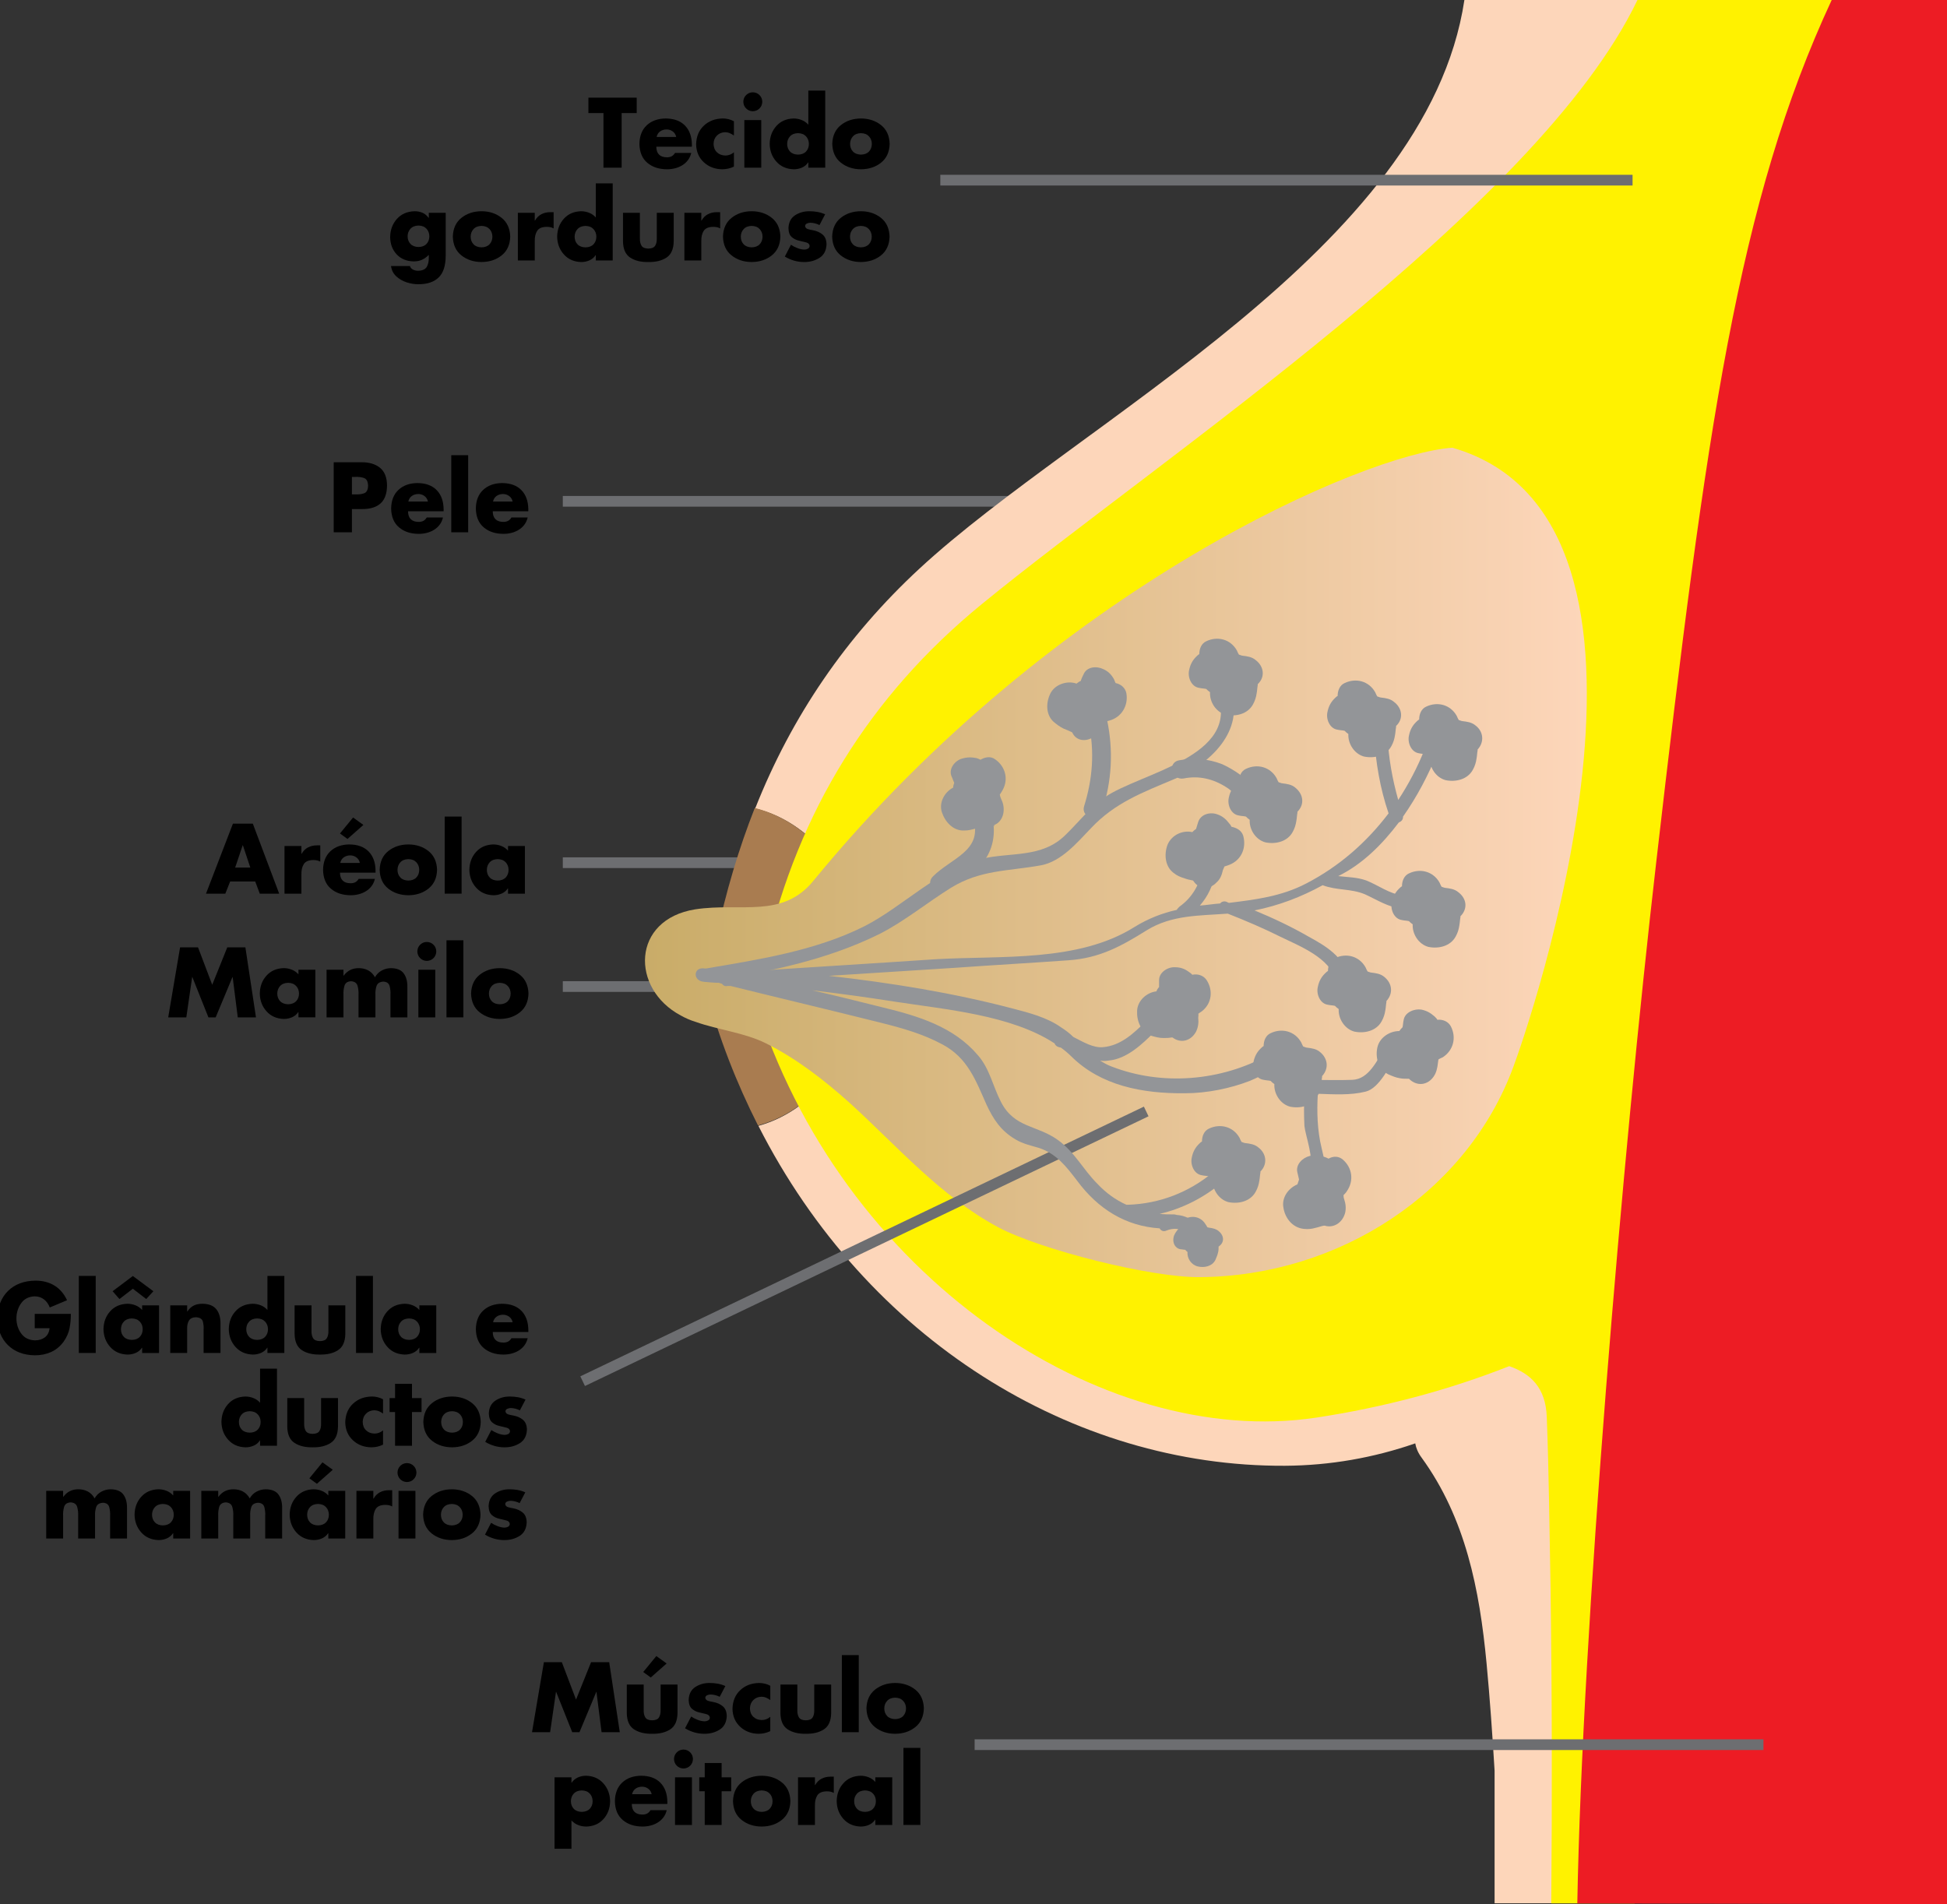 <?xml version="1.0" encoding="UTF-8" standalone="no"?>
<!-- Created with Inkscape (http://www.inkscape.org/) -->
<svg id="svg3763" xmlns:rdf="http://www.w3.org/1999/02/22-rdf-syntax-ns#" xmlns="http://www.w3.org/2000/svg" viewBox="0 0 1024 1001.6" height="100%" width="100%" version="1.1" xmlns:cc="http://creativecommons.org/ns#" xmlns:dc="http://purl.org/dc/elements/1.1/">
 <rect x="0" y="0" width="1024" height="1001.6" fill="#333333" stroke="none"/>
 <defs id="defs3765">
  <linearGradient id="linearGradient4461" x1="535.4" gradientUnits="userSpaceOnUse" y1="287.52" gradientTransform="matrix(2.82,0,0,2.82,-551.412,-654.757)" x2="359.73" y2="287.52">
   <stop id="stop48" stop-color="#FDD6BA" offset="0"/>
   <stop id="stop50" stop-color="#C9AC68" offset="1"/>
  </linearGradient>
 </defs>
 <g id="layer1" transform="translate(-123.836,297.729)">
  <line id="line3" stroke-width="5.64" x1="419.84" y1="-34.047" stroke="#6d6e71" stroke-miterlimit="10" x2="693.67" y2="-34.047" fill="#6d6e71"/>
  <line id="line5" stroke-width="5.64" x1="419.84" y1="156.03" stroke="#6d6e71" stroke-miterlimit="10" x2="611.61" y2="156.03" fill="#6d6e71"/>
  <line id="line7" stroke-width="5.64" x1="419.84" y1="221.17" stroke="#6d6e71" stroke-miterlimit="10" x2="542.52" y2="221.17" fill="#6d6e71"/>
  <g id="g9" transform="matrix(2.82,0,0,2.82,-551.412,-654.757)">
   <path id="path11" transform="translate(115.603,-222.081)" fill="#fdd6ba" d="m396.96,348.68c-6.958,46.5-71.69,78.338-101.67,106.1-13.6,12.6-23.8,27.499-30.6,44.699,11.6,2.8,20.4,15.001,20.4,29.701,0,14.4-8.501,26.4-19.801,29.5,20.2,39.8,58.601,63.6,98.201,63.4,8.421-0.046,16.558-1.493,24.303-4.178,0.147,0.867,0.52,1.769,1.197,2.678,8.2,11.3,10.8,24.599,12.1,38.299,0.633,6.671,1.09,13.363,1.5,20.062v24.738h78.955l2.018-355z"/>
  </g>
  <path id="path13" d="m578.33,211.02c0-41.174-24.817-75.579-57.531-83.758-8.46,21.433-15.229,44.276-20.305,68.247-1.692,8.178-3.666,17.485-5.358,27.355,6.768,25.381,16.075,49.07,27.355,71.349,32.149-8.46,55.839-42.584,55.839-83.194z" fill="#a97c50"/>
  <path id="path39" fill="#fff200" d="m1136.2,97.089c0-124.09-3.666-244.51-50.48-320.65,6.051-25.743,12.273-50.503,18.5-74.169h-119.18c-52.48,109.7-251.58,241.4-344.93,317.83-58.94,48.225-96.45,109.42-113.37,182.46-1.692,7.614-3.666,16.357-5.922,25.663,44.84,145.24,182.74,236.61,295.27,219.69,35.252-5.358,69.375-14.383,101.52-27.073,11.281,3.948,19.177,11.281,19.741,26.791,1.128,29.611,1.41,59.505,1.974,89.116,0.79,55.559,0.842,111.11,0.387,166.67h43.844c-5.729-103.1,25.834-219.76,37.271-343.49,69.939-58.659,115.34-146.08,115.34-262.84z"/>
  <path id="path41" fill="#ed1c24" d="m1087.2-297.73c-49.192,105.74-65.939,224.77-92.32,453.76-17.713,153.6-38.895,403.35-41.476,547.38l194.45,0.42v-1001.6z"/>
  <path id="path52" d="m887.7-62.248c133.11,38.354,38.636,308.24,32.149,325.44-24.253,66.273-91.654,110.27-164.98,110.83-25.663,0.282-83.758-14.383-106.04-26.227-30.457-16.357-53.018-42.584-78.118-65.427-13.255-11.845-27.637-23.125-43.994-31.303-11.281-5.64-25.099-7.05-36.944-11.281-2.82-0.846-5.358-1.974-7.896-3.384-26.509-14.101-25.945-50.48,7.614-55.839,24.253-3.666,45.968,5.076,62.325-15.229,127.19-155.1,290.48-224.48,335.88-227.58" fill="url(#linearGradient4461)"/>
  <rect id="rect54" height="48.506" width="238.86" y="-58.3" x="164.05" fill="none"/>
  <g id="text56" style="writing-mode:lr-tb;text-anchor:start;text-align:start;" font-weight="bold" font-size="48.852px" line-height="125%" font-stretch="normal" font-variant="normal" font-style="normal" font-family="Futura Std Book">
   <path id="path3071" style="text-align:start;" d="m299.35-17.756,9.575,0,0-12.213,5.423,0c4.198,0.022,7.416-0.975,9.654-2.992,2.238-2.017,3.368-5.188,3.389-9.514-0.063-4.202-1.305-7.278-3.725-9.227-2.42-1.949-5.64-2.912-9.66-2.888h-14.655zm9.575-29.116,1.612,0c1.911-0.095,3.523,0.107,4.836,0.605,1.313,0.498,1.997,1.859,2.052,4.085-0.07,2.154-0.785,3.464-2.143,3.933-1.359,0.468-2.94,0.655-4.745,0.562h-1.612z"/>
   <path id="path3073" style="text-align:start;" d="m338.59-33.926c0.293-1.298,0.916-2.281,1.869-2.949,0.953-0.669,2.088-1.004,3.407-1.008,1.229,0.015,2.312,0.376,3.249,1.081,0.936,0.705,1.531,1.664,1.783,2.876zm18.564,4.201c-0.029-4.32-1.23-7.709-3.603-10.167-2.373-2.458-5.748-3.71-10.124-3.756-4.147,0.036-7.479,1.222-9.996,3.56s-3.809,5.613-3.878,9.825c0.086,4.339,1.466,7.642,4.14,9.911,2.675,2.268,6.131,3.41,10.369,3.426,1.451,0.001,2.86-0.172,4.226-0.519,1.366-0.347,2.628-0.874,3.786-1.582,1.159-0.707,2.151-1.601,2.974-2.681,0.823-1.08,1.412-2.352,1.765-3.817h-8.549c-0.485,0.822-1.078,1.413-1.777,1.771-0.699,0.358-1.524,0.533-2.473,0.525-1.835-0.006-3.221-0.482-4.159-1.429-0.937-0.946-1.407-2.326-1.411-4.14h18.71z"/>
   <path id="path3075" style="text-align:start;" d="m370.06-58.303-8.891,0,0,40.547,8.891,0z"/>
   <path id="path3077" style="text-align:start;" d="m383.14-33.926c0.293-1.298,0.916-2.281,1.869-2.949,0.953-0.669,2.088-1.004,3.407-1.008,1.229,0.015,2.312,0.376,3.249,1.081,0.936,0.705,1.531,1.664,1.783,2.876zm18.564,4.201c-0.029-4.32-1.23-7.709-3.603-10.167-2.373-2.458-5.748-3.71-10.124-3.756-4.147,0.036-7.479,1.222-9.996,3.56s-3.809,5.613-3.878,9.825c0.086,4.339,1.466,7.642,4.14,9.911,2.675,2.268,6.131,3.41,10.369,3.426,1.451,0.001,2.86-0.172,4.226-0.519,1.366-0.347,2.628-0.874,3.786-1.582,1.159-0.707,2.151-1.601,2.974-2.681,0.823-1.08,1.412-2.352,1.765-3.817h-8.549c-0.485,0.822-1.078,1.413-1.777,1.771-0.699,0.358-1.524,0.533-2.473,0.525-1.835-0.006-3.221-0.482-4.159-1.429-0.937-0.946-1.408-2.326-1.411-4.14h18.71z"/>
  </g>
  <rect id="rect58" height="48.506" width="238.86" y="131.78" x="164.05" fill="none"/>
  <g id="text60" style="writing-mode:lr-tb;text-anchor:start;text-align:start;" font-weight="bold" font-size="48.852px" line-height="125%" font-stretch="normal" font-variant="normal" font-style="normal" font-family="Futura Std Book">
   <path id="path3080" style="text-align:start;" d="m258.07,165.92,2.394,6.4,10.21,0-13.874-36.834-10.454,0-14.167,36.834,10.161,0,2.54-6.4zm-2.589-7.328-7.963,0,3.957-11.724,0.098,0z"/>
   <path id="path3082" style="text-align:start;" d="m282.36,147.26-8.891,0,0,25.061,8.891,0,0-10.112c-0.052-2.196,0.357-3.996,1.227-5.398,0.87-1.402,2.513-2.127,4.928-2.174,0.679-0.008,1.324,0.045,1.936,0.159,0.612,0.114,1.22,0.338,1.826,0.672v-8.549h-1.71c-1.748-0.007-3.32,0.349-4.714,1.069-1.394,0.72-2.526,1.845-3.395,3.377h-0.098z"/>
   <path id="path3084" style="text-align:start;" d="m302.79,156.15c0.293-1.298,0.916-2.281,1.869-2.949,0.953-0.669,2.088-1.004,3.407-1.008,1.229,0.015,2.312,0.376,3.249,1.081,0.936,0.705,1.531,1.664,1.783,2.876zm18.564,4.201c-0.029-4.32-1.23-7.709-3.603-10.167-2.373-2.458-5.748-3.71-10.124-3.756-4.147,0.036-7.479,1.222-9.996,3.56s-3.809,5.613-3.878,9.825c0.086,4.339,1.466,7.642,4.14,9.911,2.675,2.268,6.131,3.41,10.369,3.426,1.451,0.001,2.86-0.172,4.226-0.519,1.366-0.347,2.628-0.874,3.786-1.582,1.159-0.707,2.151-1.601,2.974-2.681,0.823-1.08,1.412-2.352,1.765-3.817h-8.549c-0.485,0.822-1.078,1.413-1.777,1.771-0.699,0.358-1.524,0.533-2.473,0.525-1.835-0.006-3.221-0.482-4.159-1.429-0.937-0.946-1.408-2.327-1.411-4.14h18.71zm-6.4-24.182-5.423-3.908-6.888,8.402,3.957,2.882z"/>
   <path id="path3086" style="text-align:start;" d="m338.61,146.43c-4.155,0.023-7.679,1.186-10.57,3.487-2.891,2.301-4.4,5.601-4.525,9.899,0.128,4.296,1.643,7.587,4.543,9.874,2.901,2.287,6.418,3.441,10.552,3.462,4.155-0.024,7.679-1.185,10.57-3.481,2.891-2.296,4.4-5.581,4.525-9.856-0.125-4.298-1.633-7.597-4.525-9.899-2.891-2.301-6.415-3.463-10.57-3.487zm0,7.719c1.82,0.044,3.224,0.604,4.213,1.679,0.989,1.076,1.49,2.405,1.502,3.987-0.012,1.623-0.513,2.957-1.502,4-0.989,1.043-2.394,1.583-4.213,1.618-1.82-0.036-3.224-0.575-4.213-1.618-0.989-1.043-1.49-2.376-1.502-4,0.012-1.583,0.513-2.912,1.502-3.987,0.989-1.076,2.394-1.635,4.213-1.679z"/>
   <path id="path3088" style="text-align:start;" d="m366.61,131.77-8.891,0,0,40.547,8.891,0z"/>
   <path id="path3090" style="text-align:start;" d="m385.6,154.15c1.82,0.044,3.224,0.604,4.213,1.679,0.989,1.076,1.49,2.405,1.502,3.987-0.012,1.623-0.513,2.957-1.502,4-0.989,1.043-2.394,1.583-4.213,1.618-1.82-0.036-3.224-0.575-4.213-1.618-0.989-1.043-1.49-2.376-1.502-4,0.012-1.583,0.513-2.912,1.502-3.987,0.989-1.076,2.394-1.635,4.213-1.679zm14.314-6.888-8.891,0,0,2.443c-0.956-1.098-2.122-1.918-3.499-2.461-1.377-0.542-2.8-0.813-4.268-0.812-3.772,0.107-6.792,1.432-9.062,3.975-2.27,2.543-3.434,5.664-3.493,9.361,0.063,3.7,1.244,6.828,3.542,9.386s5.335,3.891,9.111,4c1.5,0.005,2.933-0.286,4.299-0.873,1.366-0.587,2.457-1.501,3.273-2.742h0.098v2.784h8.891z"/>
  </g>
  <rect id="rect62" height="48.506" width="238.86" y="196.92" x="164.05" fill="none"/>
  <g id="text64" style="writing-mode:lr-tb;text-anchor:start;text-align:start;" font-weight="bold" font-size="48.852px" line-height="125%" font-stretch="normal" font-variant="normal" font-style="normal" font-family="Futura Std Book">
   <path id="path3093" style="text-align:start;" d="m212.3,237.39,9.526,0,3.078-21.202,0.098,0,8.451,21.202,3.81,0,8.842-21.202,0.098,0,2.687,21.202,9.575,0-5.569-36.834-9.526,0-7.914,19.687-7.474-19.687-9.428,0z"/>
   <path id="path3095" style="text-align:start;" d="m275.38,219.21c1.82,0.044,3.224,0.604,4.213,1.679,0.989,1.076,1.49,2.405,1.502,3.987-0.012,1.623-0.513,2.957-1.502,4-0.989,1.043-2.394,1.583-4.213,1.618-1.82-0.036-3.224-0.575-4.213-1.618-0.989-1.043-1.49-2.376-1.502-4,0.012-1.583,0.513-2.912,1.502-3.987,0.989-1.076,2.394-1.635,4.213-1.679zm14.314-6.888-8.891,0,0,2.443c-0.956-1.098-2.122-1.918-3.499-2.461-1.377-0.542-2.8-0.813-4.268-0.812-3.772,0.107-6.792,1.432-9.062,3.975-2.27,2.543-3.434,5.664-3.493,9.361,0.063,3.7,1.244,6.828,3.542,9.386,2.298,2.558,5.335,3.891,9.111,4,1.5,0.005,2.933-0.286,4.299-0.873,1.366-0.587,2.457-1.501,3.273-2.742h0.098v2.785h8.891z"/>
   <path id="path3097" style="text-align:start;" d="m304.48,212.33-8.891,0,0,25.061,8.891,0,0-11.969c-0.082-1.511,0.082-3.032,0.495-4.561,0.412-1.53,1.566-2.354,3.462-2.473,1.896,0.119,3.05,0.943,3.462,2.473,0.412,1.53,0.577,3.05,0.495,4.561v11.969h8.891v-11.969c-0.079-1.589,0.116-3.101,0.586-4.537,0.47-1.436,1.692-2.203,3.664-2.302,1.798,0.123,2.879,0.939,3.243,2.449,0.363,1.509,0.504,2.973,0.421,4.391v11.969h8.891v-15.974c0.041-2.935-0.59-5.309-1.893-7.12-1.303-1.812-3.521-2.744-6.656-2.797-1.743,0.004-3.374,0.411-4.891,1.221-1.518,0.81-2.72,1.999-3.609,3.566-0.921-1.653-2.12-2.866-3.597-3.639-1.477-0.773-3.127-1.156-4.952-1.148-1.609-0.009-3.068,0.302-4.378,0.934-1.31,0.632-2.488,1.64-3.536,3.023h-0.098z"/>
   <path id="path3099" style="text-align:start;" d="m352.76,212.33-8.891,0,0,25.061,8.891,0zm-4.446-14.607c-1.405,0.037-2.577,0.525-3.517,1.466-0.94,0.94-1.429,2.113-1.466,3.517,0.037,1.405,0.525,2.577,1.466,3.517,0.94,0.94,2.113,1.429,3.517,1.466,1.405-0.037,2.577-0.525,3.517-1.466,0.94-0.94,1.429-2.113,1.466-3.517-0.037-1.404-0.525-2.577-1.466-3.517-0.94-0.94-2.113-1.429-3.517-1.466z"/>
   <path id="path3101" style="text-align:start;" d="m367.55,196.84-8.891,0,0,40.547,8.891,0z"/>
   <path id="path3103" style="text-align:start;" d="m386.69,211.5c-4.155,0.023-7.679,1.186-10.57,3.487-2.891,2.301-4.4,5.601-4.525,9.899,0.128,4.296,1.643,7.587,4.543,9.874,2.901,2.287,6.418,3.441,10.552,3.462,4.155-0.024,7.679-1.185,10.57-3.481,2.891-2.296,4.4-5.581,4.525-9.856-0.125-4.298-1.633-7.597-4.525-9.899-2.891-2.301-6.415-3.463-10.57-3.487zm0,7.719c1.82,0.044,3.224,0.604,4.213,1.679,0.989,1.076,1.49,2.405,1.502,3.987-0.012,1.623-0.513,2.957-1.502,4-0.989,1.043-2.394,1.583-4.213,1.618-1.82-0.036-3.224-0.575-4.213-1.618-0.989-1.043-1.49-2.376-1.502-4,0.012-1.583,0.513-2.912,1.502-3.987,0.989-1.076,2.394-1.635,4.213-1.679z"/>
  </g>
  <line id="line66" stroke-width="5.64" x1="430.27" y1="428.74" stroke="#6d6e71" stroke-miterlimit="10" x2="726.67" y2="286.88" fill="#6d6e71"/>
  <rect id="rect68" height="54.3" width="115.9" y="586.68" x="106.9" fill="none"/>
  <g id="text70" style="writing-mode:lr-tb;text-anchor:start;text-align:start;" font-weight="bold" font-size="48.852px" line-height="125%" font-stretch="normal" font-variant="normal" font-style="normal" font-family="Futura Std Book">
   <path id="path3106" d="m142.1,393.35,0,7.523,7.816,0c-0.233,2.126-1.049,3.724-2.449,4.794-1.399,1.07-3.156,1.605-5.27,1.606-3.162-0.123-5.57-1.33-7.224-3.621s-2.486-4.927-2.498-7.908c0.005-2.942,0.813-5.582,2.424-7.92,1.611-2.338,3.995-3.573,7.151-3.707,1.938,0.025,3.582,0.562,4.934,1.612,1.351,1.05,2.361,2.467,3.029,4.25l9.086-3.81c-1.608-3.443-3.827-6.022-6.656-7.737-2.829-1.715-6.147-2.572-9.954-2.571-6.026,0.078-10.84,1.888-14.442,5.429-3.602,3.541-5.448,8.342-5.539,14.405,0.095,5.875,1.921,10.563,5.478,14.063s8.277,5.293,14.161,5.38c3.1,0.013,5.95-0.563,8.549-1.728s4.814-2.999,6.644-5.502c1.583-2.28,2.606-4.608,3.071-6.986,0.465-2.377,0.695-4.901,0.69-7.572z"/>
   <path id="path3108" d="m174.18,373.37-8.891,0,0,40.547,8.891,0z"/>
   <path id="path3110" d="m193.17,395.75c1.82,0.044,3.224,0.604,4.213,1.679,0.989,1.076,1.49,2.405,1.502,3.987-0.012,1.623-0.513,2.957-1.502,4-0.989,1.043-2.394,1.583-4.213,1.618-1.82-0.036-3.224-0.575-4.213-1.618-0.989-1.043-1.49-2.376-1.502-4,0.012-1.583,0.513-2.912,1.502-3.987,0.989-1.076,2.394-1.635,4.213-1.679zm14.314-6.888-8.891,0,0,2.443c-0.956-1.098-2.122-1.918-3.499-2.461-1.377-0.542-2.8-0.813-4.268-0.812-3.772,0.107-6.792,1.432-9.062,3.975-2.27,2.543-3.434,5.664-3.493,9.361,0.063,3.7,1.244,6.828,3.542,9.386,2.298,2.558,5.335,3.891,9.111,4,1.5,0.005,2.933-0.286,4.299-0.873s2.457-1.501,3.273-2.742h0.098v2.785h8.891zm-24.426-7.425,3.615,4.104,7.035-5.423,7.035,5.423,3.762-4.104-10.796-8.012z"/>
   <path id="path3112" d="m222.27,388.86-8.891,0,0,25.061,8.891,0,0-12.995c-0.033-1.61,0.289-2.97,0.965-4.079,0.676-1.109,1.901-1.687,3.676-1.734,2.09,0.125,3.308,0.925,3.652,2.4,0.344,1.475,0.462,2.873,0.354,4.195v12.213h8.891v-15.486c0.029-3.127-0.7-5.63-2.186-7.511s-3.9-2.846-7.242-2.894c-1.723-0.02-3.235,0.277-4.537,0.892-1.302,0.615-2.46,1.669-3.475,3.163h-0.098z"/>
   <path id="path3114" d="m264.49,413.92,8.891,0,0-40.547-8.891,0,0,17.929c-0.956-1.098-2.122-1.918-3.499-2.461-1.377-0.542-2.8-0.813-4.268-0.812-3.772,0.107-6.792,1.432-9.062,3.975-2.27,2.543-3.434,5.664-3.493,9.361,0.063,3.7,1.244,6.828,3.542,9.386,2.298,2.558,5.335,3.891,9.111,4,1.5,0.005,2.933-0.286,4.299-0.873s2.457-1.501,3.273-2.742h0.098zm-5.423-18.173c1.82,0.044,3.224,0.604,4.213,1.679,0.989,1.076,1.49,2.405,1.502,3.987-0.012,1.623-0.513,2.957-1.502,4-0.989,1.043-2.394,1.583-4.213,1.618-1.82-0.036-3.224-0.575-4.213-1.618-0.989-1.043-1.49-2.376-1.502-4,0.012-1.583,0.513-2.912,1.502-3.987,0.989-1.076,2.394-1.635,4.213-1.679z"/>
   <path id="path3116" d="m278.78,388.86,0,15.095c0.086,4.062,1.368,6.893,3.847,8.494,2.479,1.601,5.642,2.368,9.489,2.302,3.847,0.066,7.01-0.701,9.489-2.302s3.761-4.432,3.847-8.494v-15.095h-8.891v13.385c0.044,1.615-0.239,2.916-0.849,3.902-0.61,0.986-1.808,1.493-3.597,1.52-1.788-0.028-2.987-0.534-3.597-1.52-0.61-0.986-0.893-2.287-0.849-3.902v-13.385z"/>
   <path id="path3118" d="m319.98,373.37-8.891,0,0,40.547,8.891,0z"/>
   <path id="path3120" d="m338.97,395.75c1.82,0.044,3.224,0.604,4.213,1.679,0.989,1.076,1.49,2.405,1.502,3.987-0.012,1.623-0.513,2.957-1.502,4-0.989,1.043-2.394,1.583-4.213,1.618-1.82-0.036-3.224-0.575-4.213-1.618-0.989-1.043-1.49-2.376-1.502-4,0.012-1.583,0.513-2.912,1.502-3.987,0.989-1.076,2.394-1.635,4.213-1.679zm14.314-6.888-8.891,0,0,2.443c-0.956-1.098-2.122-1.918-3.499-2.461-1.377-0.542-2.8-0.813-4.268-0.812-3.772,0.107-6.792,1.432-9.062,3.975-2.27,2.543-3.434,5.664-3.493,9.361,0.063,3.7,1.244,6.828,3.542,9.386,2.298,2.558,5.335,3.891,9.111,4,1.5,0.005,2.933-0.286,4.299-0.873s2.457-1.501,3.273-2.742h0.098v2.785h8.891z"/>
   <path id="path3122" d="m383.15,397.75c0.293-1.298,0.916-2.281,1.869-2.949,0.953-0.669,2.088-1.004,3.407-1.008,1.229,0.015,2.312,0.376,3.249,1.081,0.936,0.705,1.531,1.664,1.783,2.876zm18.564,4.201c-0.029-4.32-1.23-7.709-3.603-10.167-2.373-2.458-5.748-3.71-10.124-3.756-4.147,0.036-7.479,1.222-9.996,3.56s-3.809,5.613-3.878,9.825c0.086,4.339,1.466,7.642,4.14,9.911s6.131,3.41,10.369,3.426c1.451,0.001,2.86-0.172,4.226-0.519,1.366-0.347,2.628-0.874,3.786-1.582,1.159-0.707,2.151-1.601,2.974-2.681,0.823-1.08,1.412-2.352,1.765-3.817h-8.549c-0.485,0.822-1.078,1.413-1.777,1.771-0.699,0.358-1.524,0.533-2.473,0.525-1.835-0.006-3.221-0.482-4.159-1.429-0.937-0.946-1.408-2.326-1.411-4.14h18.71z"/>
   <path id="path3124" d="m260.62,462.71,8.891,0,0-40.547-8.891,0,0,17.929c-0.956-1.098-2.122-1.918-3.499-2.461-1.377-0.542-2.8-0.813-4.268-0.812-3.772,0.107-6.792,1.432-9.062,3.975-2.27,2.543-3.434,5.664-3.493,9.361,0.063,3.7,1.244,6.828,3.542,9.386,2.298,2.558,5.335,3.891,9.111,4,1.5,0.005,2.933-0.286,4.299-0.873s2.457-1.501,3.273-2.742h0.098zm-5.423-18.173c1.82,0.044,3.224,0.604,4.213,1.679,0.989,1.076,1.49,2.405,1.502,3.987-0.012,1.623-0.513,2.957-1.502,4-0.989,1.043-2.394,1.583-4.213,1.618-1.82-0.036-3.224-0.575-4.213-1.618-0.989-1.043-1.49-2.376-1.502-4,0.012-1.583,0.513-2.912,1.502-3.987,0.989-1.076,2.394-1.635,4.213-1.679z"/>
   <path id="path3126" d="m274.92,437.65,0,15.095c0.086,4.062,1.368,6.893,3.847,8.494,2.479,1.601,5.642,2.368,9.489,2.302,3.847,0.066,7.01-0.701,9.489-2.302s3.762-4.432,3.847-8.494v-15.095h-8.891v13.385c0.044,1.615-0.239,2.916-0.849,3.902-0.61,0.986-1.809,1.493-3.597,1.52-1.788-0.028-2.987-0.534-3.597-1.52-0.61-0.986-0.893-2.287-0.849-3.902v-13.385z"/>
   <path id="path3128" d="m325.3,438.28c-0.885-0.488-1.826-0.855-2.821-1.099-0.995-0.244-2.009-0.366-3.041-0.366-4.025,0.064-7.345,1.328-9.96,3.792-2.615,2.464-3.968,5.743-4.061,9.838,0.104,3.858,1.447,6.987,4.03,9.386,2.583,2.399,5.783,3.634,9.599,3.707,1.079,0.002,2.145-0.112,3.2-0.342s2.072-0.588,3.053-1.075v-7.523c-0.6,0.541-1.293,0.961-2.076,1.258-0.784,0.297-1.573,0.448-2.369,0.452-1.863-0.03-3.364-0.605-4.5-1.722-1.137-1.117-1.721-2.595-1.753-4.433,0.041-1.772,0.631-3.223,1.771-4.354s2.585-1.715,4.336-1.753c0.857,0.012,1.671,0.183,2.443,0.513,0.771,0.33,1.488,0.745,2.15,1.246z"/>
   <path id="path3130" d="m340.51,444.98,5.032,0,0-7.328-5.032,0,0-7.523-8.891,0,0,7.523-2.882,0,0,7.328,2.882,0,0,17.733,8.891,0z"/>
   <path id="path3132" d="m361.58,436.82c-4.155,0.023-7.679,1.186-10.57,3.487-2.891,2.301-4.4,5.601-4.525,9.899,0.128,4.296,1.643,7.587,4.543,9.874,2.901,2.287,6.418,3.441,10.552,3.462,4.155-0.024,7.679-1.185,10.57-3.481,2.891-2.296,4.4-5.581,4.525-9.856-0.125-4.298-1.633-7.597-4.525-9.899-2.891-2.301-6.415-3.463-10.57-3.487zm0,7.719c1.82,0.044,3.224,0.604,4.213,1.679,0.989,1.076,1.49,2.405,1.502,3.987-0.012,1.623-0.513,2.957-1.502,4-0.989,1.043-2.394,1.583-4.213,1.618-1.82-0.036-3.224-0.575-4.213-1.618-0.989-1.043-1.49-2.376-1.502-4,0.012-1.583,0.513-2.912,1.502-3.987,0.989-1.076,2.394-1.635,4.213-1.679z"/>
   <path id="path3134" d="m400.23,438.43c-1.3-0.58-2.645-0.995-4.036-1.246-1.391-0.25-2.798-0.372-4.22-0.366-2.854-0.014-5.378,0.698-7.572,2.137-2.194,1.439-3.35,3.69-3.469,6.754,0.058,2.195,0.638,3.765,1.74,4.708,1.102,0.943,2.378,1.572,3.829,1.887,1.45,0.314,2.727,0.626,3.829,0.934,1.102,0.308,1.682,0.925,1.74,1.85-0.046,0.678-0.369,1.166-0.971,1.466-0.602,0.299-1.206,0.446-1.814,0.44-1.142-0.026-2.363-0.291-3.664-0.794-1.301-0.503-2.424-1.085-3.371-1.746l-3.224,6.204c1.524,0.932,3.142,1.645,4.855,2.137,1.713,0.493,3.465,0.741,5.258,0.745,3.036,0.023,5.733-0.707,8.091-2.192s3.602-3.864,3.731-7.138c-0.044-2.288-0.738-4.002-2.082-5.142-1.345-1.14-3.077-1.901-5.197-2.284-0.701-0.092-1.522-0.275-2.461-0.55-0.939-0.275-1.454-0.824-1.545-1.649,0.052-0.627,0.388-1.071,1.008-1.331,0.62-0.261,1.212-0.387,1.777-0.379,0.777,0.005,1.593,0.117,2.449,0.336,0.856,0.219,1.635,0.514,2.339,0.885z"/>
   <path id="path3136" d="m157.03,486.44-8.891,0,0,25.061,8.891,0,0-11.969c-0.083-1.511,0.082-3.032,0.495-4.561,0.412-1.53,1.566-2.354,3.462-2.473,1.896,0.119,3.05,0.943,3.462,2.473,0.412,1.53,0.577,3.05,0.495,4.561v11.969h8.891v-11.969c-0.079-1.589,0.116-3.101,0.586-4.537,0.47-1.436,1.692-2.203,3.664-2.302,1.798,0.123,2.879,0.939,3.243,2.449,0.363,1.509,0.504,2.973,0.421,4.391v11.969h8.891v-15.974c0.041-2.935-0.59-5.309-1.893-7.12-1.303-1.812-3.521-2.744-6.656-2.797-1.743,0.004-3.374,0.411-4.891,1.221-1.518,0.81-2.72,1.999-3.609,3.566-0.921-1.653-2.12-2.866-3.597-3.639-1.477-0.773-3.127-1.156-4.952-1.148-1.609-0.009-3.068,0.302-4.378,0.934-1.31,0.632-2.488,1.64-3.536,3.023h-0.098z"/>
   <path id="path3138" d="m209.51,493.32c1.82,0.044,3.224,0.604,4.213,1.679,0.989,1.076,1.49,2.405,1.502,3.987-0.012,1.623-0.513,2.957-1.502,4-0.989,1.043-2.394,1.583-4.213,1.618-1.82-0.036-3.224-0.575-4.213-1.618-0.989-1.043-1.49-2.376-1.502-4,0.012-1.583,0.513-2.912,1.502-3.987,0.989-1.076,2.394-1.635,4.213-1.679zm14.314-6.888-8.891,0,0,2.443c-0.956-1.098-2.122-1.918-3.499-2.461-1.377-0.542-2.8-0.813-4.268-0.812-3.772,0.107-6.792,1.432-9.062,3.975-2.27,2.543-3.434,5.664-3.493,9.361,0.063,3.7,1.244,6.828,3.542,9.386s5.335,3.891,9.111,4c1.5,0.005,2.933-0.286,4.299-0.873,1.366-0.587,2.457-1.501,3.273-2.742h0.098v2.784h8.891z"/>
   <path id="path3140" d="m238.61,486.44-8.891,0,0,25.061,8.891,0,0-11.969c-0.083-1.511,0.082-3.032,0.495-4.561,0.412-1.53,1.566-2.354,3.462-2.473,1.896,0.119,3.05,0.943,3.462,2.473,0.412,1.53,0.577,3.05,0.495,4.561v11.969h8.891v-11.969c-0.079-1.589,0.116-3.101,0.586-4.537,0.47-1.436,1.692-2.203,3.664-2.302,1.798,0.123,2.879,0.939,3.243,2.449s0.504,2.973,0.421,4.391v11.969h8.891v-15.974c0.041-2.935-0.59-5.309-1.893-7.12-1.303-1.812-3.521-2.744-6.656-2.797-1.743,0.004-3.374,0.411-4.891,1.221-1.518,0.81-2.72,1.999-3.609,3.566-0.921-1.653-2.12-2.866-3.597-3.639-1.477-0.773-3.128-1.156-4.952-1.148-1.609-0.009-3.068,0.302-4.378,0.934-1.31,0.632-2.488,1.64-3.536,3.023h-0.098z"/>
   <path id="path3142" d="m291.09,493.32c1.82,0.044,3.224,0.604,4.213,1.679,0.989,1.076,1.49,2.405,1.502,3.987-0.012,1.623-0.513,2.957-1.502,4-0.989,1.043-2.394,1.583-4.213,1.618-1.82-0.036-3.224-0.575-4.213-1.618-0.989-1.043-1.49-2.376-1.502-4,0.012-1.583,0.513-2.912,1.502-3.987,0.989-1.076,2.394-1.635,4.213-1.679zm14.314-6.888-8.891,0,0,2.443c-0.956-1.098-2.122-1.918-3.499-2.461-1.377-0.542-2.8-0.813-4.268-0.812-3.772,0.107-6.792,1.432-9.062,3.975-2.27,2.543-3.434,5.664-3.493,9.361,0.063,3.7,1.244,6.828,3.542,9.386,2.298,2.558,5.335,3.891,9.111,4,1.5,0.005,2.933-0.286,4.299-0.873,1.366-0.587,2.457-1.501,3.273-2.742h0.098v2.784h8.891zm-6.546-11.089-5.423-3.908-6.888,8.402,3.957,2.882z"/>
   <path id="path3144" d="m320.19,486.44-8.891,0,0,25.061,8.891,0,0-10.112c-0.052-2.196,0.357-3.996,1.227-5.398,0.87-1.402,2.513-2.127,4.928-2.174,0.679-0.008,1.324,0.045,1.936,0.159,0.612,0.114,1.22,0.338,1.826,0.672v-8.549h-1.71c-1.748-0.007-3.32,0.349-4.714,1.069-1.394,0.72-2.526,1.845-3.395,3.377h-0.098z"/>
   <path id="path3146" d="m342.32,486.44-8.891,0,0,25.061,8.891,0zm-4.446-14.607c-1.405,0.037-2.577,0.525-3.517,1.466-0.94,0.94-1.429,2.113-1.466,3.517,0.037,1.405,0.525,2.577,1.466,3.517,0.94,0.94,2.113,1.429,3.517,1.466,1.405-0.037,2.577-0.525,3.517-1.466,0.94-0.94,1.429-2.113,1.466-3.517-0.037-1.404-0.525-2.577-1.466-3.517-0.94-0.94-2.113-1.429-3.517-1.466z"/>
   <path id="path3148" d="m361.46,485.61c-4.155,0.023-7.679,1.186-10.57,3.487-2.891,2.301-4.4,5.601-4.525,9.899,0.128,4.296,1.643,7.587,4.543,9.874,2.901,2.287,6.418,3.441,10.552,3.462,4.155-0.024,7.679-1.185,10.57-3.481,2.891-2.296,4.4-5.581,4.525-9.856-0.125-4.298-1.633-7.597-4.525-9.899-2.891-2.301-6.415-3.463-10.57-3.487zm0,7.719c1.82,0.044,3.224,0.604,4.213,1.679,0.989,1.076,1.49,2.405,1.502,3.987-0.012,1.623-0.513,2.957-1.502,4-0.989,1.043-2.394,1.583-4.213,1.618-1.82-0.036-3.224-0.575-4.213-1.618-0.989-1.043-1.49-2.376-1.502-4,0.012-1.583,0.513-2.912,1.502-3.987,0.989-1.076,2.394-1.635,4.213-1.679z"/>
   <path id="path3150" d="m400.11,487.22c-1.3-0.58-2.645-0.995-4.036-1.246-1.391-0.25-2.798-0.372-4.22-0.366-2.854-0.014-5.378,0.698-7.572,2.137-2.194,1.439-3.35,3.69-3.469,6.754,0.058,2.195,0.638,3.765,1.74,4.708,1.102,0.943,2.378,1.572,3.829,1.887,1.45,0.314,2.727,0.626,3.829,0.934,1.102,0.308,1.682,0.925,1.74,1.85-0.046,0.678-0.369,1.166-0.971,1.466-0.602,0.299-1.206,0.446-1.814,0.44-1.142-0.026-2.363-0.291-3.664-0.794-1.301-0.503-2.424-1.085-3.371-1.746l-3.224,6.204c1.524,0.932,3.142,1.645,4.855,2.137,1.713,0.493,3.465,0.741,5.258,0.745,3.036,0.023,5.733-0.707,8.091-2.192s3.602-3.864,3.731-7.138c-0.044-2.288-0.738-4.002-2.082-5.142-1.345-1.14-3.077-1.901-5.197-2.284-0.701-0.092-1.522-0.275-2.461-0.55-0.939-0.275-1.454-0.824-1.545-1.649,0.052-0.627,0.388-1.071,1.008-1.331,0.62-0.261,1.212-0.387,1.777-0.379,0.777,0.005,1.593,0.117,2.449,0.336,0.856,0.219,1.635,0.514,2.339,0.885z"/>
  </g>
  <rect id="rect78" height="94.192" width="238.86" y="572.84" x="372.18" fill="none"/>
  <g id="text80" style="writing-mode:lr-tb;text-anchor:start;text-align:start;" font-weight="bold" font-size="48.852px" line-height="125%" font-stretch="normal" font-variant="normal" font-style="normal" font-family="Futura Std Book">
   <path id="path3153" d="m403.64,613.38,9.526,0,3.078-21.202,0.098,0,8.451,21.202,3.81,0,8.842-21.202,0.098,0,2.687,21.202,9.575,0-5.569-36.834-9.526,0-7.914,19.687-7.474-19.687-9.428,0z"/>
   <path id="path3155" d="m453.49,588.32,0,15.095c0.086,4.062,1.368,6.893,3.847,8.494,2.479,1.601,5.642,2.368,9.489,2.302,3.847,0.066,7.01-0.701,9.489-2.302s3.762-4.432,3.847-8.494v-15.095h-8.891v13.385c0.044,1.615-0.239,2.916-0.849,3.902-0.61,0.986-1.809,1.493-3.597,1.52-1.788-0.028-2.987-0.534-3.597-1.52-0.61-0.986-0.893-2.287-0.849-3.902v-13.385zm20.957-11.089-5.423-3.908-6.888,8.402,3.957,2.882z"/>
   <path id="path3157" d="m505.33,589.1c-1.3-0.58-2.645-0.995-4.036-1.246-1.391-0.25-2.798-0.372-4.22-0.366-2.854-0.014-5.378,0.698-7.572,2.137s-3.35,3.69-3.469,6.754c0.058,2.195,0.638,3.765,1.74,4.708,1.102,0.943,2.378,1.572,3.829,1.887,1.45,0.314,2.727,0.626,3.829,0.934,1.102,0.308,1.682,0.925,1.74,1.85-0.046,0.678-0.369,1.166-0.971,1.466-0.602,0.299-1.206,0.446-1.814,0.44-1.142-0.026-2.363-0.291-3.664-0.794-1.301-0.503-2.424-1.085-3.371-1.746l-3.224,6.204c1.524,0.932,3.142,1.645,4.855,2.137,1.713,0.493,3.465,0.741,5.258,0.745,3.036,0.023,5.733-0.707,8.091-2.192s3.602-3.864,3.731-7.138c-0.044-2.288-0.738-4.002-2.082-5.142-1.345-1.14-3.077-1.901-5.197-2.284-0.701-0.092-1.522-0.275-2.461-0.55-0.939-0.275-1.454-0.824-1.545-1.649,0.052-0.627,0.388-1.071,1.008-1.331,0.62-0.261,1.212-0.387,1.777-0.379,0.777,0.005,1.593,0.117,2.449,0.336,0.856,0.219,1.635,0.514,2.339,0.885z"/>
   <path id="path3159" d="m528.96,588.96c-0.885-0.488-1.826-0.855-2.821-1.099-0.995-0.244-2.009-0.366-3.041-0.366-4.025,0.064-7.345,1.328-9.96,3.792-2.615,2.464-3.968,5.743-4.061,9.838,0.104,3.858,1.447,6.987,4.03,9.386s5.783,3.634,9.599,3.707c1.079,0.002,2.145-0.112,3.2-0.342s2.072-0.588,3.053-1.075v-7.523c-0.6,0.541-1.293,0.961-2.076,1.258-0.784,0.297-1.573,0.448-2.369,0.452-1.863-0.03-3.364-0.605-4.5-1.722-1.137-1.117-1.721-2.595-1.753-4.433,0.041-1.772,0.631-3.223,1.771-4.354s2.585-1.715,4.336-1.753c0.857,0.012,1.671,0.183,2.443,0.513,0.771,0.33,1.488,0.745,2.15,1.246z"/>
   <path id="path3161" d="m534.3,588.32,0,15.095c0.086,4.062,1.368,6.893,3.847,8.494,2.479,1.601,5.642,2.368,9.489,2.302,3.847,0.066,7.01-0.701,9.489-2.302s3.761-4.432,3.847-8.494v-15.095h-8.891v13.385c0.044,1.615-0.239,2.916-0.849,3.902-0.61,0.986-1.808,1.493-3.597,1.52-1.788-0.028-2.987-0.534-3.597-1.52-0.61-0.986-0.893-2.287-0.849-3.902v-13.385z"/>
   <path id="path3163" d="m575.49,572.83-8.891,0,0,40.547,8.891,0z"/>
   <path id="path3165" d="m594.63,587.49c-4.155,0.023-7.679,1.186-10.57,3.487-2.891,2.301-4.4,5.601-4.525,9.899,0.128,4.296,1.643,7.587,4.543,9.874,2.901,2.287,6.418,3.441,10.552,3.462,4.155-0.024,7.679-1.185,10.57-3.481,2.891-2.296,4.4-5.581,4.525-9.856-0.125-4.298-1.633-7.597-4.525-9.899-2.891-2.301-6.415-3.463-10.57-3.487zm0,7.719c1.82,0.044,3.224,0.604,4.213,1.679,0.989,1.076,1.49,2.405,1.502,3.987-0.012,1.623-0.513,2.957-1.502,4-0.989,1.043-2.394,1.583-4.213,1.618-1.82-0.036-3.224-0.575-4.213-1.618-0.989-1.043-1.49-2.376-1.502-4,0.012-1.583,0.513-2.912,1.502-3.987,0.989-1.076,2.394-1.635,4.213-1.679z"/>
   <path id="path3167" d="m424.39,637.11-8.891,0,0,37.567,8.891,0,0-14.9c0.977,1.096,2.15,1.908,3.517,2.437s2.784,0.791,4.25,0.788c3.772-0.102,6.792-1.413,9.062-3.933,2.269-2.52,3.434-5.638,3.493-9.355-0.06-3.701-1.235-6.838-3.523-9.41-2.289-2.572-5.332-3.913-9.129-4.024-1.497-0.003-2.924,0.296-4.281,0.898-1.357,0.602-2.454,1.524-3.291,2.766h-0.098zm5.423,6.888c1.82,0.044,3.224,0.604,4.213,1.679,0.989,1.076,1.49,2.405,1.502,3.987-0.012,1.623-0.513,2.957-1.502,4-0.989,1.043-2.394,1.583-4.213,1.618-1.82-0.036-3.224-0.575-4.213-1.618-0.989-1.043-1.49-2.376-1.502-4,0.012-1.583,0.513-2.912,1.502-3.987,0.989-1.076,2.394-1.635,4.213-1.679z"/>
   <path id="path3169" d="m456.27,646c0.293-1.298,0.916-2.281,1.869-2.949,0.953-0.669,2.088-1.004,3.407-1.008,1.229,0.015,2.312,0.376,3.249,1.081,0.936,0.705,1.531,1.664,1.783,2.876zm18.564,4.201c-0.029-4.32-1.23-7.709-3.603-10.167-2.373-2.458-5.748-3.71-10.124-3.756-4.147,0.036-7.479,1.222-9.996,3.56s-3.809,5.613-3.878,9.825c0.086,4.339,1.466,7.642,4.14,9.911s6.131,3.41,10.369,3.426c1.451,0.001,2.86-0.172,4.226-0.519,1.366-0.347,2.628-0.874,3.786-1.582,1.159-0.707,2.151-1.601,2.974-2.681,0.823-1.08,1.412-2.352,1.765-3.817h-8.549c-0.485,0.822-1.078,1.413-1.777,1.771-0.699,0.358-1.524,0.533-2.473,0.525-1.835-0.006-3.221-0.482-4.159-1.429-0.937-0.946-1.408-2.327-1.411-4.14h18.71z"/>
   <path id="path3171" d="m487.75,637.11-8.891,0,0,25.061,8.891,0zm-4.446-14.607c-1.405,0.037-2.577,0.525-3.517,1.466-0.94,0.94-1.429,2.113-1.466,3.517,0.037,1.405,0.525,2.577,1.466,3.517,0.94,0.94,2.113,1.429,3.517,1.466,1.405-0.037,2.577-0.525,3.517-1.466,0.94-0.94,1.429-2.113,1.466-3.517-0.037-1.404-0.525-2.577-1.466-3.517-0.94-0.94-2.113-1.429-3.517-1.466z"/>
   <path id="path3173" d="m503.37,644.44,5.032,0,0-7.328-5.032,0,0-7.523-8.891,0,0,7.523-2.882,0,0,7.328,2.882,0,0,17.733,8.891,0z"/>
   <path id="path3175" d="m524.44,636.28c-4.155,0.023-7.679,1.186-10.57,3.487-2.891,2.301-4.4,5.601-4.525,9.899,0.128,4.296,1.643,7.587,4.543,9.874,2.901,2.287,6.418,3.441,10.552,3.462,4.155-0.024,7.679-1.185,10.57-3.481,2.891-2.296,4.4-5.581,4.525-9.856-0.125-4.298-1.633-7.597-4.525-9.899-2.891-2.301-6.415-3.463-10.57-3.487zm0,7.719c1.82,0.044,3.224,0.604,4.213,1.679,0.989,1.076,1.49,2.405,1.502,3.987-0.012,1.623-0.513,2.957-1.502,4-0.989,1.043-2.394,1.583-4.213,1.618-1.82-0.036-3.224-0.575-4.213-1.618-0.989-1.043-1.49-2.376-1.502-4,0.012-1.583,0.513-2.912,1.502-3.987,0.989-1.076,2.394-1.635,4.213-1.679z"/>
   <path id="path3177" d="m552.44,637.11-8.891,0,0,25.061,8.891,0,0-10.112c-0.052-2.196,0.357-3.996,1.227-5.398,0.87-1.402,2.513-2.127,4.928-2.174,0.679-0.008,1.324,0.045,1.936,0.159,0.612,0.114,1.22,0.338,1.826,0.672v-8.549h-1.71c-1.748-0.007-3.32,0.349-4.714,1.069-1.394,0.72-2.526,1.845-3.395,3.377h-0.098z"/>
   <path id="path3179" d="m578.78,644c1.82,0.044,3.224,0.604,4.213,1.679,0.989,1.076,1.49,2.405,1.502,3.987-0.012,1.623-0.513,2.957-1.502,4-0.989,1.043-2.394,1.583-4.213,1.618-1.82-0.036-3.224-0.575-4.213-1.618-0.989-1.043-1.49-2.376-1.502-4,0.012-1.583,0.513-2.912,1.502-3.987,0.989-1.076,2.394-1.635,4.213-1.679zm14.314-6.888-8.891,0,0,2.443c-0.956-1.098-2.122-1.918-3.499-2.461-1.377-0.542-2.8-0.813-4.268-0.812-3.772,0.107-6.792,1.432-9.062,3.975-2.27,2.543-3.434,5.664-3.493,9.361,0.063,3.7,1.244,6.828,3.542,9.386s5.335,3.891,9.111,4c1.5,0.005,2.933-0.286,4.299-0.873,1.366-0.587,2.457-1.501,3.273-2.742h0.098v2.784h8.891z"/>
   <path id="path3181" d="m607.88,621.62-8.891,0,0,40.547,8.891,0z"/>
  </g>
  <line id="line86" stroke-width="5.64" x1="636.43" y1="619.94" stroke="#6d6e71" stroke-miterlimit="10" x2="1051.3" y2="619.94" fill="#6d6e71"/>
  <rect id="rect88" height="94.192" width="296.4" y="-250.07" x="296.6" fill="none"/>
  <g id="text90" style="writing-mode:lr-tb;text-anchor:start;text-align:start;" font-weight="bold" font-size="48.852px" line-height="125%" font-stretch="normal" font-variant="normal" font-style="normal" font-family="Futura Std Book">
   <path id="path3040" d="m450.79-238.25,7.914,0,0-8.109-25.403,0,0,8.109,7.914,0,0,28.725,9.575,0z"/>
   <path id="path3042" d="m469.17-225.69c0.293-1.298,0.916-2.281,1.869-2.949,0.953-0.669,2.088-1.004,3.407-1.008,1.229,0.015,2.312,0.376,3.249,1.081,0.936,0.705,1.531,1.664,1.783,2.876zm18.564,4.201c-0.029-4.32-1.23-7.709-3.603-10.167-2.373-2.458-5.748-3.71-10.124-3.756-4.147,0.036-7.479,1.222-9.996,3.56s-3.809,5.613-3.878,9.825c0.086,4.339,1.466,7.642,4.14,9.911s6.131,3.41,10.369,3.426c1.451,0.001,2.86-0.172,4.226-0.519,1.366-0.347,2.628-0.874,3.786-1.582,1.159-0.707,2.151-1.601,2.974-2.681,0.823-1.08,1.412-2.352,1.765-3.817h-8.549c-0.485,0.822-1.078,1.413-1.777,1.771-0.699,0.358-1.524,0.533-2.473,0.525-1.835-0.006-3.221-0.482-4.159-1.429-0.937-0.946-1.407-2.327-1.411-4.14h18.71z"/>
   <path id="path3044" d="m509.83-233.95c-0.885-0.488-1.826-0.855-2.821-1.099-0.995-0.244-2.009-0.366-3.041-0.366-4.025,0.064-7.345,1.328-9.96,3.792-2.615,2.464-3.968,5.743-4.061,9.838,0.104,3.858,1.447,6.987,4.03,9.386,2.583,2.399,5.783,3.634,9.599,3.707,1.079,0.002,2.145-0.112,3.2-0.342s2.072-0.588,3.053-1.075v-7.523c-0.6,0.541-1.293,0.961-2.076,1.258-0.784,0.297-1.573,0.448-2.369,0.452-1.863-0.03-3.364-0.605-4.5-1.722-1.137-1.117-1.721-2.595-1.753-4.433,0.041-1.772,0.631-3.223,1.771-4.354s2.585-1.715,4.336-1.753c0.857,0.012,1.671,0.183,2.443,0.513,0.771,0.33,1.488,0.745,2.15,1.246z"/>
   <path id="path3046" d="m524.21-234.58-8.891,0,0,25.061,8.891,0zm-4.446-14.607c-1.405,0.037-2.577,0.525-3.517,1.466-0.94,0.94-1.429,2.113-1.466,3.517,0.037,1.405,0.525,2.577,1.466,3.517,0.94,0.94,2.113,1.429,3.517,1.466,1.405-0.037,2.577-0.525,3.517-1.466,0.94-0.94,1.429-2.113,1.466-3.517-0.037-1.404-0.525-2.577-1.466-3.517-0.94-0.94-2.113-1.429-3.517-1.466z"/>
   <path id="path3048" d="m548.97-209.52,8.891,0,0-40.547-8.891,0,0,17.929c-0.956-1.098-2.122-1.918-3.499-2.461-1.377-0.542-2.8-0.813-4.268-0.812-3.772,0.107-6.792,1.432-9.062,3.975-2.27,2.543-3.434,5.664-3.493,9.361,0.063,3.7,1.244,6.828,3.542,9.386,2.298,2.558,5.335,3.891,9.111,4,1.5,0.005,2.933-0.286,4.299-0.873,1.366-0.587,2.457-1.501,3.273-2.742h0.098zm-5.423-18.173c1.82,0.044,3.224,0.604,4.213,1.679,0.989,1.076,1.49,2.405,1.502,3.987-0.012,1.623-0.513,2.957-1.502,4-0.989,1.043-2.394,1.583-4.213,1.618-1.82-0.036-3.224-0.575-4.213-1.618-0.989-1.043-1.49-2.376-1.502-4,0.012-1.583,0.513-2.912,1.502-3.987,0.989-1.076,2.394-1.635,4.213-1.679z"/>
   <path id="path3050" d="m576.65-235.41c-4.155,0.023-7.679,1.186-10.57,3.487-2.891,2.301-4.4,5.601-4.525,9.899,0.128,4.296,1.643,7.587,4.543,9.874,2.901,2.287,6.418,3.441,10.552,3.462,4.155-0.024,7.679-1.185,10.57-3.481,2.891-2.296,4.4-5.581,4.525-9.856-0.125-4.298-1.633-7.597-4.525-9.899-2.891-2.301-6.415-3.463-10.57-3.487zm0,7.719c1.82,0.044,3.224,0.604,4.213,1.679,0.989,1.076,1.49,2.405,1.502,3.987-0.012,1.623-0.513,2.957-1.502,4-0.989,1.043-2.394,1.583-4.213,1.618-1.82-0.036-3.224-0.575-4.213-1.618-0.989-1.043-1.49-2.376-1.502-4,0.012-1.583,0.513-2.912,1.502-3.987,0.989-1.076,2.394-1.635,4.213-1.679z"/>
   <path id="path3052" d="m358.25-185.79-8.891,0,0,2.638-0.098,0c-0.894-1.234-1.976-2.124-3.249-2.668-1.272-0.544-2.648-0.811-4.128-0.8-3.891,0.108-6.991,1.455-9.3,4.043-2.309,2.587-3.492,5.766-3.548,9.538,0.057,3.696,1.201,6.733,3.432,9.111s5.207,3.607,8.928,3.688c1.642,0.001,3.097-0.282,4.366-0.849s2.468-1.424,3.597-2.571v1.172c0.061,2.073-0.293,3.777-1.062,5.111-0.769,1.334-2.321,2.024-4.653,2.07-0.42-0-0.85-0.049-1.288-0.147-0.439-0.098-0.856-0.244-1.252-0.44-0.396-0.195-0.74-0.452-1.032-0.769-0.292-0.318-0.502-0.696-0.629-1.136h-9.966c0.315,2.194,1.237,3.999,2.765,5.413,1.528,1.415,3.332,2.463,5.413,3.145s4.11,1.021,6.087,1.017c4.644,0.043,8.216-1.117,10.717-3.481,2.501-2.363,3.765-6.186,3.792-11.468zm-14.314,6.693c1.82,0.044,3.224,0.604,4.213,1.679,0.989,1.076,1.49,2.405,1.502,3.987-0.012,1.623-0.513,2.957-1.502,4-0.989,1.043-2.394,1.583-4.213,1.618-1.82-0.036-3.224-0.575-4.213-1.618-0.989-1.043-1.49-2.376-1.502-4,0.012-1.583,0.513-2.912,1.502-3.987,0.989-1.076,2.394-1.635,4.213-1.679z"/>
   <path id="path3054" d="m377.09-186.63c-4.155,0.023-7.679,1.186-10.57,3.487-2.891,2.301-4.4,5.601-4.525,9.899,0.128,4.296,1.643,7.587,4.543,9.874,2.901,2.287,6.418,3.441,10.552,3.462,4.155-0.024,7.679-1.185,10.57-3.481,2.891-2.296,4.4-5.581,4.525-9.856-0.125-4.298-1.633-7.597-4.525-9.899-2.891-2.301-6.415-3.463-10.57-3.487zm0,7.719c1.82,0.044,3.224,0.604,4.213,1.679,0.989,1.076,1.49,2.405,1.502,3.987-0.012,1.623-0.513,2.957-1.502,4-0.989,1.043-2.394,1.583-4.213,1.618-1.82-0.036-3.224-0.575-4.213-1.618-0.989-1.043-1.49-2.376-1.502-4,0.012-1.583,0.513-2.912,1.502-3.987,0.989-1.076,2.394-1.635,4.213-1.679z"/>
   <path id="path3056" d="m405.09-185.79-8.891,0,0,25.061,8.891,0,0-10.112c-0.052-2.196,0.357-3.996,1.227-5.398,0.87-1.402,2.513-2.127,4.928-2.174,0.679-0.008,1.324,0.045,1.936,0.159,0.612,0.114,1.22,0.338,1.826,0.672v-8.549h-1.71c-1.748-0.007-3.32,0.349-4.714,1.069-1.394,0.72-2.526,1.845-3.395,3.377h-0.098z"/>
   <path id="path3058" d="m437.19-160.73,8.891,0,0-40.547-8.891,0,0,17.929c-0.956-1.098-2.122-1.918-3.499-2.461-1.377-0.542-2.8-0.813-4.268-0.812-3.772,0.107-6.792,1.432-9.062,3.975-2.27,2.543-3.434,5.664-3.493,9.361,0.063,3.7,1.244,6.828,3.542,9.386s5.335,3.891,9.111,4c1.5,0.005,2.933-0.286,4.299-0.873,1.366-0.587,2.457-1.501,3.273-2.742h0.098zm-5.423-18.173c1.82,0.044,3.224,0.604,4.213,1.679,0.989,1.076,1.49,2.405,1.502,3.987-0.012,1.623-0.513,2.957-1.502,4-0.989,1.043-2.394,1.583-4.213,1.618-1.82-0.036-3.224-0.575-4.213-1.618-0.989-1.043-1.49-2.376-1.502-4,0.012-1.583,0.513-2.912,1.502-3.987,0.989-1.076,2.394-1.635,4.213-1.679z"/>
   <path id="path3060" d="m451.49-185.79,0,15.095c0.086,4.062,1.368,6.893,3.847,8.494,2.479,1.601,5.642,2.368,9.489,2.302,3.847,0.066,7.01-0.701,9.489-2.302s3.762-4.432,3.847-8.494v-15.095h-8.891v13.385c0.044,1.615-0.239,2.916-0.849,3.902-0.61,0.986-1.809,1.493-3.597,1.52-1.788-0.028-2.987-0.534-3.597-1.52-0.61-0.986-0.893-2.287-0.849-3.902v-13.385z"/>
   <path id="path3062" d="m492.68-185.79-8.891,0,0,25.061,8.891,0,0-10.112c-0.052-2.196,0.357-3.996,1.227-5.398,0.87-1.402,2.513-2.127,4.928-2.174,0.679-0.008,1.324,0.045,1.936,0.159,0.612,0.114,1.22,0.338,1.826,0.672v-8.549h-1.71c-1.748-0.007-3.32,0.349-4.714,1.069-1.394,0.72-2.526,1.845-3.395,3.377h-0.098z"/>
   <path id="path3064" d="m519.17-186.63c-4.155,0.023-7.679,1.186-10.57,3.487-2.891,2.301-4.4,5.601-4.525,9.899,0.128,4.296,1.643,7.587,4.543,9.874,2.901,2.287,6.418,3.441,10.552,3.462,4.155-0.024,7.679-1.185,10.57-3.481,2.891-2.296,4.4-5.581,4.525-9.856-0.125-4.298-1.633-7.597-4.525-9.899-2.891-2.301-6.415-3.463-10.57-3.487zm0,7.719c1.82,0.044,3.224,0.604,4.213,1.679,0.989,1.076,1.49,2.405,1.502,3.987-0.012,1.623-0.513,2.957-1.502,4-0.989,1.043-2.394,1.583-4.213,1.618-1.82-0.036-3.224-0.575-4.213-1.618-0.989-1.043-1.49-2.376-1.502-4,0.012-1.583,0.513-2.912,1.502-3.987,0.989-1.076,2.394-1.635,4.213-1.679z"/>
   <path id="path3066" d="m557.81-185.01c-1.3-0.58-2.645-0.995-4.036-1.246-1.391-0.25-2.798-0.372-4.22-0.366-2.854-0.014-5.378,0.698-7.572,2.137-2.194,1.439-3.35,3.69-3.469,6.754,0.058,2.195,0.638,3.765,1.74,4.708,1.102,0.943,2.378,1.572,3.829,1.887,1.45,0.314,2.727,0.626,3.829,0.934,1.102,0.308,1.682,0.925,1.74,1.85-0.046,0.678-0.369,1.166-0.971,1.466-0.602,0.299-1.206,0.446-1.814,0.44-1.142-0.026-2.363-0.291-3.664-0.794-1.301-0.503-2.424-1.085-3.371-1.746l-3.224,6.204c1.524,0.932,3.142,1.645,4.855,2.137,1.713,0.493,3.465,0.741,5.258,0.745,3.036,0.023,5.733-0.707,8.091-2.192s3.602-3.864,3.731-7.138c-0.044-2.288-0.738-4.002-2.082-5.142-1.345-1.14-3.077-1.901-5.197-2.284-0.701-0.092-1.522-0.275-2.461-0.55-0.939-0.275-1.454-0.824-1.545-1.649,0.052-0.627,0.388-1.071,1.008-1.331,0.62-0.261,1.212-0.387,1.777-0.379,0.777,0.005,1.593,0.117,2.449,0.336,0.856,0.219,1.635,0.514,2.339,0.885z"/>
   <path id="path3068" d="m576.6-186.63c-4.155,0.023-7.679,1.186-10.57,3.487-2.891,2.301-4.4,5.601-4.525,9.899,0.128,4.296,1.643,7.587,4.543,9.874,2.901,2.287,6.418,3.441,10.552,3.462,4.155-0.024,7.679-1.185,10.57-3.481,2.891-2.296,4.4-5.581,4.525-9.856-0.125-4.298-1.633-7.597-4.525-9.899-2.891-2.301-6.415-3.463-10.57-3.487zm0,7.719c1.82,0.044,3.224,0.604,4.213,1.679,0.989,1.076,1.49,2.405,1.502,3.987-0.012,1.623-0.513,2.957-1.502,4-0.989,1.043-2.394,1.583-4.213,1.618-1.82-0.036-3.224-0.575-4.213-1.618-0.989-1.043-1.49-2.376-1.502-4,0.012-1.583,0.513-2.912,1.502-3.987,0.989-1.076,2.394-1.635,4.213-1.679z"/>
  </g>
  <line id="line96" stroke-width="5.64" x1="618.38" y1="-202.97" stroke="#6d6e71" stroke-miterlimit="10" x2="982.46" y2="-202.97" fill="#6d6e71"/>
  <g id="g670" transform="matrix(2.82,0,0,2.82,-551.412,-654.757)">
   <g id="g672">
    <path id="path674" d="m371.5,309.7c11-1.8,21.9-3.9,32-8.9,4.7-2.4,8.8-5.8,13.3-8.6,5.5-3.4,10.8-3.1,16.8-4.2,3.8-0.7,6.8-4.3,9.3-6.9,4.5-4.8,9.7-6.7,15.6-9.2,6.5-2.7,13.3-9,10.4-16.6-0.6-1.5-3-0.8-2.4,0.7,4.4,11.8-14.3,14.7-21,19.3-2.8,1.9-5,4.8-7.4,7.1-4.4,4.3-10.1,3.1-15.6,4.4-8.1,1.9-14.6,8.9-21.9,12.6-9.2,4.6-19.8,6.2-29.8,7.9-1.6,0.3-0.9,2.7,0.7,2.4z" fill="#939598"/>
   </g>
  </g>
  <path id="path676" d="m859.5,134.88c1.41-0.564,2.256-1.41,2.256-3.102,7.332-10.434,13.255-21.715,18.049-33.56,1.692-4.23-5.076-5.922-6.768-1.692-3.666,9.306-8.46,18.331-13.819,26.509-3.102-10.998-5.076-21.997-5.64-33.56-0.282-4.512-7.332-4.512-7.05,0,0.846,13.819,3.102,27.355,7.614,40.61-11.563,15.229-25.945,27.919-43.43,36.944-12.973,6.768-26.791,8.46-40.61,10.152-0.282-0.282-0.846-0.282-1.128-0.564-1.41-0.564-2.82,0-3.384,0.846-3.666,0.282-7.05,0.846-10.716,1.128,4.23-4.794,7.05-10.716,8.178-17.485,0.846-4.512-5.922-6.204-6.768-1.692-1.41,7.896-5.358,14.947-12.127,19.741-0.564,0.564-1.128,1.128-1.41,1.692-7.614,1.692-14.947,4.512-22.279,9.024-29.611,18.613-70.221,14.947-104.34,16.921-33.278,2.256-66.555,4.23-100.11,6.486-4.23-0.282-8.178-0.564-12.409-0.846-0.564,0-1.128-0.282-1.692-0.282-0.846-0.282-1.41,0-2.256,0-1.974,0-3.948-0.282-5.922-0.564-5.358-0.282-5.358,6.486,0,7.05,2.82,0.282,5.358,0.564,8.178,0.564,0.564,0.282,1.128,0.282,1.692,0.564,0.564,0.846,1.41,1.41,2.82,1.128h1.692c26.227,6.486,52.454,12.691,78.4,19.177,11.281,2.82,22.561,5.922,32.996,11.563,13.255,7.05,17.485,18.895,23.125,31.585,3.666,7.896,7.614,13.819,15.229,18.331,3.666,2.256,8.46,3.384,12.409,4.512,9.306,3.102,14.383,9.87,20.023,17.203,10.998,14.947,25.663,23.971,43.43,25.099,0.564,1.128,1.974,1.974,3.666,1.128,7.05-2.82,14.101,1.41,14.101,9.024,0,4.512,7.05,4.512,7.05,0,0-9.306-7.332-16.639-15.793-17.203-0.282,0-0.846-0.282-1.41-0.282-2.538,0-5.076,0-7.614-0.282,12.127-2.82,23.125-8.46,32.996-16.639,3.384-2.82-1.41-7.896-5.076-5.076-12.691,10.434-27.919,16.357-44.558,16.921h-0.846c-5.64-2.538-10.716-6.204-15.229-10.998-7.614-7.614-11.845-16.639-20.869-23.125-10.998-7.896-22.843-6.204-29.893-20.023-4.23-8.178-5.922-17.485-12.127-24.535-12.691-14.947-31.303-20.587-49.916-25.099-12.409-3.102-24.817-6.204-37.226-9.024,14.383,1.692,28.765,3.666,43.148,5.922,27.355,4.23,61.479,7.05,84.322,21.997,0.282,0.846,1.128,1.692,2.256,1.974,0.282,0,0.846,0.282,1.128,0.282,1.974,1.41,3.948,3.102,5.64,4.794,15.229,14.947,36.662,19.459,59.787,19.177,11.281,0,23.689-2.538,33.842-6.486,7.05-2.82,9.588-6.204,15.793-1.128,3.666,3.102,8.178,5.64,12.691,7.896h0.282c-0.282,5.64-0.282,11.281,0,16.921,0.564,5.358,5.358,17.767,2.538,22.561-2.538,3.948,3.666,7.332,6.204,3.384,3.102-4.512,1.41-9.306,0.282-14.383-2.256-9.306-2.538-18.895-1.974-28.483,8.46,0.282,17.203,0.846,25.099-1.128,7.332-1.692,12.973-14.101,16.639-19.741,2.538-3.666-3.666-7.332-6.204-3.384-4.512,6.486-8.46,16.639-17.485,16.921-7.614,0.282-14.947,0-22.561,0-6.204-3.666-11.563-7.614-16.639-12.409-1.128-1.128-3.666-1.41-5.076-0.564-24.535,13.537-55.557,16.357-82.348,5.922-2.256-0.846-4.23-1.974-5.922-3.102,1.41,0.282,2.82,0.282,4.512,0,9.588-0.846,17.767-8.742,24.253-15.229,3.384-3.102-1.692-8.178-5.076-5.076-6.204,6.204-12.973,12.409-21.997,13.255-5.358,0.564-10.716-2.82-15.793-5.358-1.974-1.974-4.23-3.666-6.486-5.076-7.05-5.076-16.639-7.614-25.381-9.87-31.021-8.178-64.017-13.537-96.73-17.203,22.279-1.41,44.558-2.82,66.555-4.23,19.741-1.41,39.764-2.538,59.505-3.948,16.357-1.128,27.637-7.332,41.174-15.793,13.255-8.178,27.919-7.614,42.584-8.742,9.306,3.666,18.613,7.614,27.637,12.127,10.434,5.076,25.945,10.998,29.329,23.125,1.128,4.23,7.896,2.538,6.768-1.974-3.102-10.716-11.845-16.075-21.151-21.151-9.306-5.358-18.895-9.87-28.483-13.819,12.691-2.538,24.535-7.05,35.816-13.255,7.332,2.82,14.947,1.692,22.279,4.794,6.768,3.102,12.127,6.768,19.741,7.614,4.512,0.564,4.512-6.486,0-7.05-7.05-0.846-12.691-5.358-19.177-7.896-4.794-1.692-9.87-1.692-14.665-2.256,12.691-6.204,23.125-16.639,31.867-28.201z" fill="#939598"/>
  <path id="path678" d="m784.48,118.24c-3.384,0-7.05-5.64-9.588-7.614-2.82-1.974-5.64-3.666-8.742-5.076-7.332-2.82-14.383-3.384-21.997-1.974-4.512,0.846-2.538,7.614,1.974,6.768,8.46-1.692,16.357,0.282,23.407,4.794,5.64,3.384,7.896,9.588,15.229,9.87,4.23,0.564,4.23-6.486-0.282-6.768z" stroke="#939598" stroke-miterlimit="10" stroke-width="2.82" fill="#939598"/>
  <path id="path680" d="m704.67,81.014c-0.846-4.512-7.614-2.538-6.768,1.974,3.102,14.665,1.974,29.329-2.538,43.712-1.41,4.23,5.358,6.204,6.768,1.692,5.076-15.511,5.922-31.303,2.538-47.378z" stroke="#939598" stroke-miterlimit="10" stroke-width="2.82" fill="#939598"/>
  <path id="path682" d="m644.32,132.34c-1.128-4.512-7.896-2.538-6.768,1.974,3.666,16.639-12.691,20.587-21.997,29.893-3.384,3.102,1.692,8.178,5.076,5.076,6.204-5.922,14.383-8.742,20.023-15.511,4.512-6.486,5.358-14.383,3.666-21.433z" stroke="#939598" stroke-miterlimit="10" stroke-width="2.82" fill="#939598"/>
  <path id="path686" d="m851.88,216.1c-1.974-1.692-4.512-1.974-6.768-2.256-0.564,0-1.692-0.564-1.974-0.564-0.564-0.846-0.846-1.692-1.128-2.256-3.384-5.922-10.152-7.614-16.075-4.794-2.538,1.128-3.666,3.948-3.666,6.768-0.564,0.282-1.128,0.846-1.692,1.41-1.974,1.974-3.102,4.23-3.666,7.05-0.846,3.666,1.128,8.742,5.358,9.306,1.128,0.282,2.538,0.282,3.666,0.564,0.564,0.564,1.128,1.128,1.974,1.692-0.282,5.076,3.102,10.434,8.178,11.845,5.358,1.128,11.563-0.282,14.383-5.358,1.128-1.974,1.692-3.948,1.974-5.922,0.282-1.41,0.282-2.82,0.564-4.23v-0.564c3.666-3.948,3.102-9.306-1.128-12.691z" fill="#939598"/>
  <path id="path688" d="m856.96,71.426c-1.974-1.692-4.512-1.974-6.768-2.256-0.564,0-1.692-0.564-1.974-0.564-0.564-0.846-0.846-1.692-1.128-2.256-3.384-5.922-10.152-7.614-16.075-4.794-2.538,1.128-3.666,3.948-3.666,6.768-0.564,0.282-1.128,0.846-1.692,1.41-1.974,1.974-3.102,4.23-3.666,7.05-0.846,3.666,1.128,8.742,5.358,9.306,1.128,0.282,2.538,0.282,3.666,0.564,0.564,0.564,1.128,1.128,1.974,1.692-0.282,5.076,3.102,10.434,8.178,11.845,5.358,1.128,11.563-0.282,14.383-5.358,1.128-1.974,1.692-3.948,1.974-5.922,0.282-1.41,0.282-2.82,0.564-4.23v-0.564c3.948-3.666,3.384-9.306-1.128-12.691z" fill="#939598"/>
  <path id="path690" d="m890.8,171.54c-1.974-1.692-4.512-1.974-6.768-2.256-0.564,0-1.692-0.564-1.974-0.564-0.564-0.846-0.846-1.692-1.128-2.256-3.384-5.922-10.152-7.614-16.075-4.794-2.538,1.128-3.666,3.948-3.666,6.768-0.564,0.282-1.128,0.846-1.692,1.41-1.974,1.974-3.102,4.23-3.666,7.05-0.846,3.666,1.128,8.742,5.358,9.306,1.128,0.282,2.538,0.282,3.666,0.564,0.564,0.564,1.128,1.128,1.974,1.692-0.282,5.076,3.102,10.434,8.178,11.845,5.358,1.128,11.563-0.282,14.383-5.358,1.128-1.974,1.692-3.948,1.974-5.922,0.282-1.41,0.282-2.82,0.564-4.23v-0.564c3.948-3.948,3.384-9.306-1.128-12.691z" fill="#939598"/>
  <path id="path692" d="m784.2,49.429c-1.974-1.692-4.512-1.974-6.768-2.256-0.564,0-1.692-0.564-1.974-0.564-0.564-0.846-0.846-1.692-1.128-2.256-3.384-5.922-10.152-7.614-16.075-4.794-2.538,1.128-3.666,3.948-3.666,6.768-0.564,0.282-1.128,0.846-1.692,1.41-1.974,1.974-3.102,4.23-3.666,7.05-0.846,3.666,1.128,8.742,5.358,9.306,1.128,0.282,2.538,0.282,3.666,0.564,0.564,0.564,1.128,1.128,1.974,1.692-0.282,5.076,3.102,10.434,8.178,11.845,5.358,1.128,11.563-0.282,14.383-5.358,1.128-1.974,1.692-3.948,1.974-5.922,0.282-1.41,0.282-2.82,0.564-4.23v-0.564c3.948-3.666,3.384-9.306-1.128-12.691z" fill="#939598"/>
  <path id="path694" d="m699.6,89.474c1.974-1.692,3.102-3.666,4.23-5.922,0.282-0.564,0.846-1.41,0.846-1.692,0.846-0.282,1.974-0.282,2.538-0.564,6.486-1.692,10.152-7.896,9.024-14.383-0.564-2.82-2.82-4.794-5.64-5.358-0.282-0.564-0.564-1.128-0.846-1.974-1.41-2.538-3.102-4.23-5.64-5.358-3.384-1.692-8.742-1.41-10.434,2.82-0.564,1.128-1.128,2.256-1.41,3.384-0.846,0.282-1.41,0.846-2.256,1.41-4.794-1.692-10.998,0.282-13.537,4.794-2.538,4.794-2.82,11.281,1.41,15.229,1.692,1.41,3.102,2.538,5.358,3.666,1.41,0.564,2.82,1.128,3.948,1.692,0.282,0,0.282,0.282,0.564,0.282,1.974,4.512,7.332,5.358,11.845,1.974z" fill="#939598"/>
  <path id="path696" d="m651.65,129.24c0.282-2.538-0.282-4.794-1.41-7.05-0.282-0.564-0.564-1.692-0.564-1.974,0.564-0.846,1.128-1.692,1.41-2.256,3.384-5.922,1.41-12.691-3.948-16.357-2.256-1.692-5.358-1.128-7.614,0.282-0.564-0.282-1.128-0.564-1.974-0.846-2.82-0.564-5.076-0.564-7.896,0.282-3.666,1.128-7.05,5.358-5.358,9.306,0.564,1.128,0.846,2.256,1.41,3.384-0.282,0.846-0.564,1.692-0.564,2.538-4.512,2.256-7.614,7.896-5.922,12.973,1.692,5.076,5.922,9.87,11.845,9.588,2.256,0,4.23-0.564,6.204-1.128,1.41-0.564,2.82-1.128,3.948-1.692,0.282,0,0.282,0,0.564-0.282,4.794,1.974,9.306-1.41,9.87-6.768z" fill="#939598"/>
  <path id="path698" d="m763.61,166.46c1.974-1.692,2.82-3.948,3.384-6.486,0.282-0.564,0.564-1.41,0.846-1.974,0.846-0.282,1.974-0.564,2.538-0.846,6.486-2.538,9.024-9.024,7.332-15.229-0.846-2.82-3.384-4.23-6.204-4.794-0.282-0.564-0.564-1.128-1.128-1.692-1.692-2.256-3.666-3.948-6.204-4.794-3.666-1.41-8.742-0.282-10.152,3.948-0.282,1.128-0.846,2.538-1.128,3.666-0.846,0.564-1.41,1.128-1.974,1.692-5.076-1.128-10.716,1.41-12.973,6.486-1.974,5.076-1.41,11.563,3.102,14.947,1.692,1.41,3.666,2.256,5.64,2.82,1.41,0.564,2.82,0.846,4.23,1.128,0.282,0,0.282,0,0.564,0.282,2.82,4.512,8.46,4.794,12.127,0.846z" fill="#939598"/>
  <path id="path700" d="m752.9,244.86c1.128-2.256,1.41-4.794,1.128-7.332,0-0.564,0.282-1.692,0-1.974,0.564-0.564,1.692-1.128,1.974-1.41,5.358-4.23,5.922-11.281,2.256-16.639-1.692-2.256-4.512-3.102-7.332-2.538-0.564-0.564-0.846-0.846-1.692-1.41-2.256-1.692-4.512-2.538-7.332-2.538-3.666-0.282-8.46,2.538-8.46,6.768v3.666c-0.564,0.564-1.128,1.41-1.41,2.256-5.076,0.564-9.87,4.794-10.152,10.152-0.282,5.358,1.974,11.281,7.614,13.255,1.974,0.564,3.948,1.128,6.204,1.128,1.41,0,2.82,0,4.23-0.282h0.564c4.512,3.384,9.87,1.692,12.409-3.102z" fill="#939598"/>
  <path id="path702" d="m877.83,268.55c1.41-1.974,1.974-4.512,2.256-7.05,0-0.564,0.282-1.692,0.282-1.974,0.846-0.564,1.692-0.846,2.256-1.128,5.64-3.666,7.332-10.434,4.23-16.357-1.41-2.538-4.23-3.666-7.05-3.384-0.282-0.564-0.846-1.128-1.41-1.692-2.256-1.974-4.23-3.102-7.05-3.666-3.666-0.564-8.742,1.41-9.306,5.64-0.282,1.128-0.282,2.538-0.564,3.666-0.564,0.564-1.128,1.128-1.692,1.974-5.076,0-10.434,3.384-11.563,8.742-1.128,5.358,0.564,11.563,5.922,14.101,1.974,0.846,3.948,1.692,5.922,1.974,1.41,0.282,2.82,0.282,4.23,0.282h0.564c4.23,4.23,9.87,3.384,12.973-1.128z" fill="#939598"/>
  <path id="path704" d="m831.3,340.18c0.564-2.538,0.282-4.794-0.564-7.332-0.282-0.564-0.282-1.692-0.282-1.974,0.564-0.564,1.41-1.41,1.692-1.974,3.948-5.64,2.82-12.409-1.974-16.639-2.256-1.974-5.076-1.974-7.614-0.564-0.564-0.282-1.128-0.564-1.974-0.846-2.538-0.846-5.076-1.41-7.896-0.564-3.666,0.846-7.614,4.512-6.486,8.742,0.282,1.128,0.564,2.538,0.846,3.666-0.282,0.846-0.564,1.692-0.846,2.538-4.794,1.974-8.46,7.05-7.332,12.409,0.846,5.358,4.794,10.434,10.716,10.998,2.256,0.282,4.23,0,6.204-0.564,1.41-0.282,2.82-0.846,4.23-1.128h0.564c4.512,1.41,9.306-1.41,10.716-6.768z" fill="#939598"/>
  <path id="path706" d="m785.61,305.78c-1.974-1.692-4.512-1.974-6.768-2.256-0.564,0-1.692-0.564-1.974-0.564-0.564-0.846-0.846-1.692-1.128-2.256-3.384-5.922-10.152-7.614-16.075-4.794-2.538,1.128-3.666,3.948-3.666,6.768-0.564,0.282-1.128,0.846-1.692,1.41-1.974,1.974-3.102,4.23-3.666,7.05-0.846,3.666,1.128,8.742,5.358,9.306,1.128,0.282,2.538,0.282,3.666,0.564,0.564,0.564,1.128,1.128,1.974,1.692-0.282,5.076,3.102,10.434,8.178,11.845,5.358,1.128,11.563-0.282,14.383-5.358,1.128-1.974,1.692-3.948,1.974-5.922,0.282-1.41,0.282-2.82,0.564-4.23v-0.564c3.948-3.948,3.102-9.588-1.128-12.691z" fill="#939598"/>
  <path id="path708" d="m818.04,255.58c-1.974-1.692-4.512-1.974-6.768-2.256-0.564,0-1.692-0.564-1.974-0.564-0.564-0.846-0.846-1.692-1.128-2.256-3.384-5.922-10.152-7.614-16.075-4.794-2.538,1.128-3.666,3.948-3.666,6.768-0.564,0.282-1.128,0.846-1.692,1.41-1.974,1.974-3.102,4.23-3.666,7.05-0.846,3.666,1.128,8.742,5.358,9.306,1.128,0.282,2.538,0.282,3.666,0.564,0.564,0.564,1.128,1.128,1.974,1.692-0.282,5.076,3.102,10.434,8.178,11.845,5.358,1.128,11.563-0.282,14.383-5.358,1.128-1.974,1.692-3.948,1.974-5.922,0.282-1.41,0.282-2.82,0.564-4.23v-0.564c3.666-3.948,3.102-9.306-1.128-12.691z" fill="#939598"/>
  <path id="path710" d="m764.74,349.77c-1.41-1.128-2.82-1.41-4.512-1.692-0.564,0-1.128-0.282-1.41-0.282-0.282-0.564-0.564-1.128-0.846-1.41-2.256-3.948-6.768-5.076-10.716-3.102-1.692,0.846-2.538,2.538-2.538,4.512-0.282,0.282-0.846,0.564-1.128,0.846-1.128,1.41-2.256,2.82-2.538,4.512-0.564,2.538,0.564,5.64,3.666,6.204,0.846,0,1.692,0.282,2.538,0.282,0.282,0.564,0.846,0.846,1.128,1.128-0.282,3.384,1.974,6.768,5.358,7.614,3.384,0.846,7.614,0,9.306-3.384,0.564-1.41,1.128-2.538,1.41-3.948,0.282-0.846,0.282-1.974,0.282-2.82v-0.282c3.384-2.256,2.82-5.922,0-8.178z" fill="#939598"/>
  <path id="path712" d="m899.83,83.834c-1.974-1.692-4.512-1.974-6.768-2.256-0.564,0-1.692-0.564-1.974-0.564-0.564-0.846-0.846-1.692-1.128-2.256-3.384-5.922-10.152-7.614-16.075-4.794-2.538,1.128-3.666,3.948-3.666,6.768-0.564,0.282-1.128,0.846-1.692,1.41-1.974,1.974-3.102,4.23-3.666,7.05-0.846,3.666,1.128,8.742,5.358,9.306,1.128,0.282,2.538,0.282,3.666,0.564,0.564,0.564,1.128,1.128,1.974,1.692-0.282,5.076,3.102,10.434,8.178,11.845,5.358,1.128,11.563-0.282,14.383-5.358,1.128-1.974,1.692-3.948,1.974-5.922,0.282-1.41,0.282-2.82,0.564-4.23v-0.564c3.666-3.948,3.102-9.588-1.128-12.691z" fill="#939598"/>
  <path id="path714" d="m805.07,116.55c-1.974-1.692-4.512-1.974-6.768-2.256-0.564,0-1.692-0.564-1.974-0.564-0.564-0.846-0.846-1.692-1.128-2.256-3.384-5.922-10.152-7.614-16.075-4.794-2.538,1.128-3.666,3.948-3.666,6.768-0.564,0.282-1.128,0.846-1.692,1.41-1.974,1.974-3.102,4.23-3.666,7.05-0.846,3.666,1.128,8.742,5.358,9.306,1.128,0.282,2.538,0.282,3.666,0.564,0.564,0.564,1.128,1.128,1.974,1.692-0.282,5.076,3.102,10.434,8.178,11.845,5.358,1.128,11.563-0.282,14.383-5.358,1.128-1.974,1.692-3.948,1.974-5.922,0.282-1.41,0.282-2.82,0.564-4.23v-0.564c3.948-3.948,3.102-9.306-1.128-12.691z" fill="#939598"/>
 </g>
</svg>

